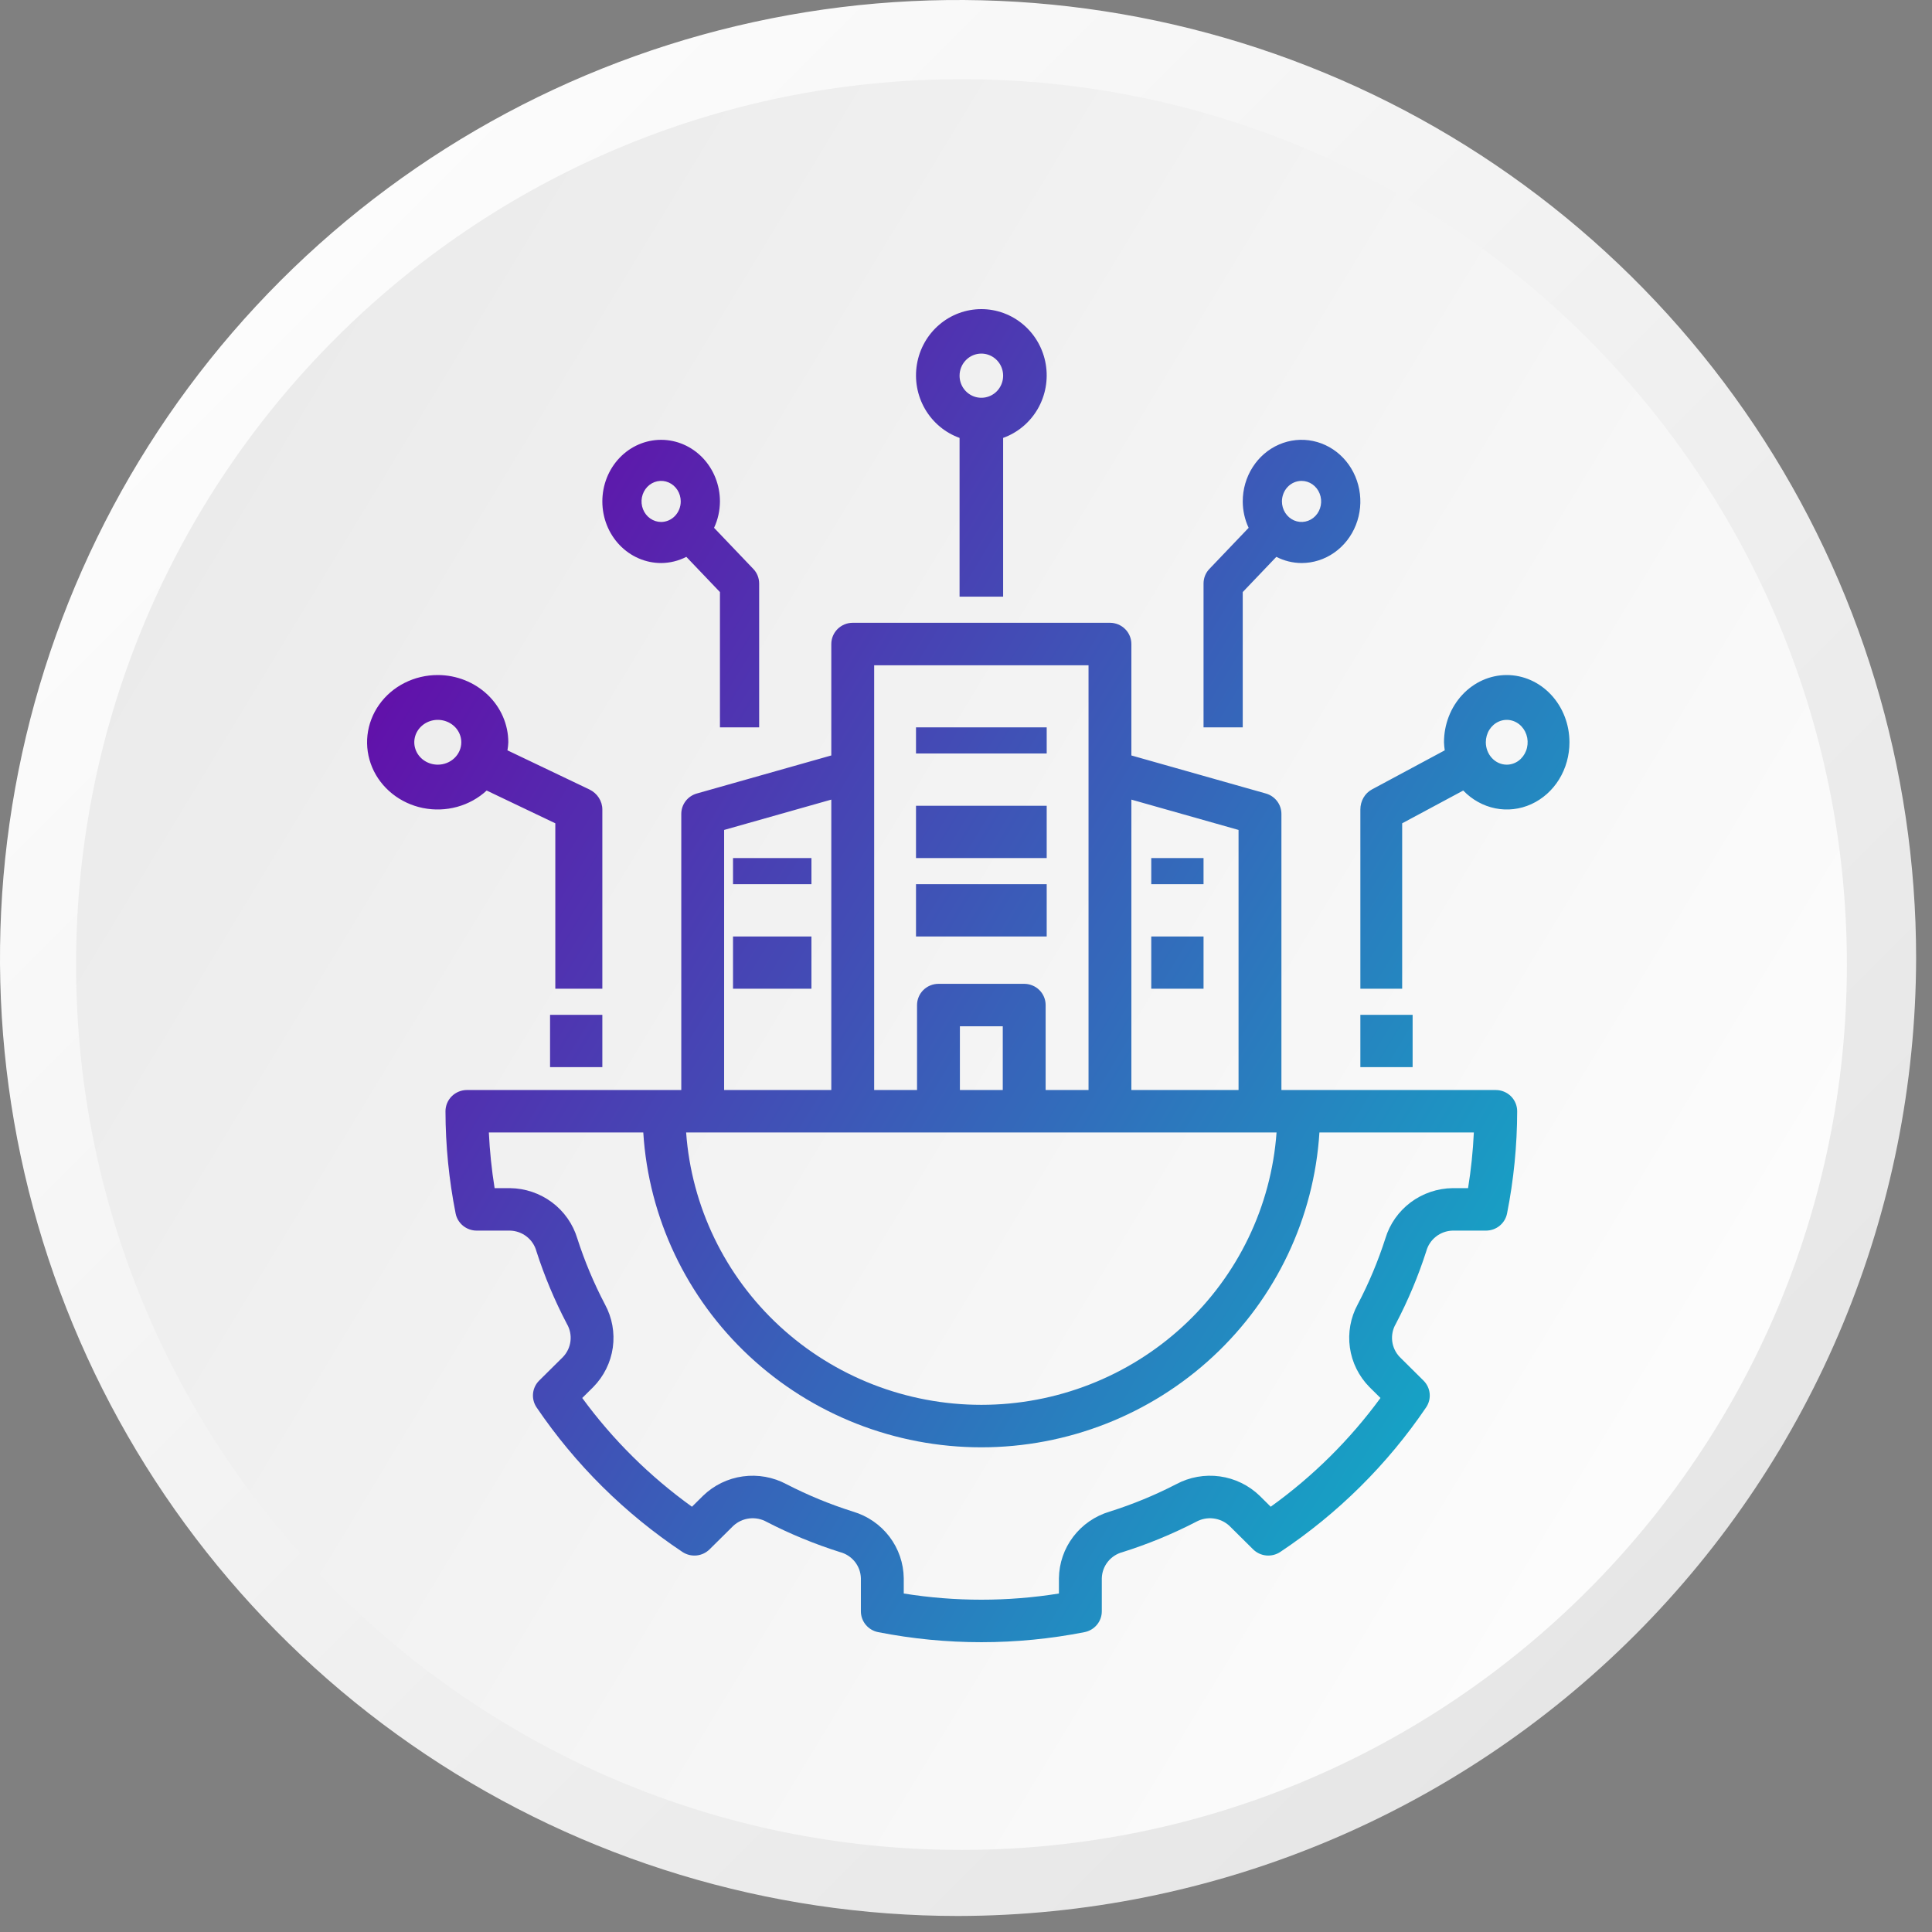 <svg width="100" height="100" viewBox="0 0 100 100" fill="none" xmlns="http://www.w3.org/2000/svg">
<rect x="0" y="0" width="100" height="100" fill="#808080" stroke="none"/>
<path d="M49.589 99.171C39.781 99.171 30.194 96.263 22.039 90.814C13.884 85.366 7.528 77.622 3.775 68.561C0.021 59.501 -0.961 49.531 0.953 39.912C2.866 30.293 7.589 21.458 14.524 14.523C21.459 7.589 30.295 2.866 39.915 0.953C49.534 -0.96 59.505 0.021 68.566 3.774C77.627 7.527 85.372 13.883 90.821 22.037C96.27 30.192 99.178 39.778 99.178 49.586C99.156 62.73 93.925 75.329 84.63 84.624C75.335 93.918 62.734 99.149 49.589 99.171Z" fill="url(#paint0_linear_3523_845)"/>
<path d="M95.594 49.924C95.594 24.615 75.075 4.099 49.765 4.1C24.455 4.101 3.937 24.618 3.937 49.927C3.937 75.236 24.455 95.752 49.765 95.751C75.075 95.75 95.594 75.233 95.594 49.924Z" fill="url(#paint1_linear_3523_845)"/>
<path d="M57.451 32.235C57.596 32.235 57.74 32.264 57.875 32.319C58.01 32.375 58.132 32.456 58.235 32.558C58.338 32.66 58.42 32.781 58.475 32.914C58.531 33.047 58.56 33.191 58.56 33.335V39.102L65.521 41.072C65.753 41.138 65.957 41.276 66.102 41.467C66.248 41.657 66.326 41.89 66.326 42.129V56.419H77.42C77.566 56.419 77.71 56.448 77.845 56.503C77.979 56.558 78.102 56.639 78.205 56.741C78.308 56.843 78.389 56.964 78.445 57.098C78.501 57.231 78.529 57.374 78.529 57.519C78.526 59.294 78.35 61.065 78.005 62.808C77.956 63.058 77.82 63.283 77.622 63.445C77.423 63.608 77.173 63.696 76.916 63.696H75.187C74.874 63.705 74.572 63.813 74.326 64.006C74.08 64.198 73.904 64.465 73.823 64.765C73.407 66.06 72.879 67.317 72.247 68.523C72.089 68.792 72.024 69.105 72.06 69.414C72.097 69.723 72.233 70.013 72.449 70.238L73.678 71.457C73.86 71.637 73.974 71.874 73.999 72.128C74.024 72.382 73.958 72.636 73.814 72.848C71.811 75.802 69.247 78.344 66.266 80.329C66.052 80.471 65.795 80.535 65.539 80.511C65.283 80.486 65.043 80.374 64.861 80.194L63.632 78.976C63.403 78.764 63.111 78.63 62.8 78.594C62.488 78.558 62.174 78.621 61.901 78.774C60.684 79.402 59.414 79.925 58.106 80.337C57.804 80.417 57.535 80.591 57.341 80.835C57.147 81.078 57.038 81.377 57.029 81.688V83.401C57.029 83.656 56.94 83.903 56.776 84.1C56.612 84.296 56.384 84.431 56.132 84.48C52.608 85.173 48.98 85.173 45.456 84.48C45.203 84.431 44.976 84.296 44.812 84.1C44.649 83.903 44.559 83.656 44.559 83.401V81.688C44.551 81.377 44.441 81.078 44.247 80.835C44.053 80.592 43.785 80.417 43.482 80.337C42.174 79.924 40.904 79.402 39.686 78.774C39.414 78.621 39.099 78.558 38.788 78.594C38.477 78.63 38.186 78.764 37.957 78.976L36.727 80.194C36.545 80.374 36.306 80.486 36.05 80.511C35.794 80.535 35.536 80.471 35.323 80.329C32.342 78.344 29.778 75.802 27.774 72.848C27.631 72.636 27.565 72.382 27.59 72.128C27.614 71.874 27.727 71.637 27.909 71.457L29.139 70.238C29.355 70.012 29.492 69.723 29.528 69.414C29.565 69.105 29.499 68.793 29.342 68.523C28.709 67.317 28.182 66.06 27.765 64.765C27.685 64.465 27.508 64.198 27.262 64.006C27.017 63.813 26.714 63.705 26.401 63.696H24.672C24.415 63.696 24.165 63.607 23.967 63.445C23.768 63.283 23.632 63.058 23.583 62.808C23.237 61.065 23.062 59.294 23.058 57.519C23.058 57.374 23.088 57.231 23.143 57.098C23.199 56.964 23.281 56.843 23.384 56.741C23.487 56.639 23.609 56.558 23.744 56.503C23.878 56.448 24.022 56.419 24.168 56.419H35.263V42.129C35.263 41.89 35.341 41.657 35.486 41.467C35.631 41.276 35.835 41.138 36.067 41.072L43.028 39.102V33.335C43.028 33.191 43.057 33.047 43.113 32.914C43.169 32.781 43.25 32.66 43.353 32.558C43.456 32.456 43.578 32.375 43.713 32.319C43.847 32.264 43.992 32.235 44.138 32.235H57.451ZM25.303 58.617C25.348 59.582 25.448 60.544 25.601 61.498H26.401C27.185 61.508 27.945 61.766 28.571 62.233C29.197 62.701 29.655 63.354 29.88 64.098C30.258 65.274 30.737 66.416 31.311 67.511C31.684 68.195 31.827 68.98 31.719 69.75C31.61 70.52 31.256 71.236 30.708 71.793L30.136 72.359C31.717 74.521 33.635 76.421 35.816 77.988L36.389 77.421C36.95 76.877 37.672 76.525 38.45 76.418C39.228 76.311 40.02 76.453 40.71 76.823C41.815 77.392 42.967 77.867 44.154 78.241C44.905 78.464 45.565 78.918 46.037 79.538C46.509 80.158 46.768 80.911 46.778 81.688V82.48C49.438 82.907 52.15 82.907 54.81 82.48V81.688C54.82 80.911 55.08 80.158 55.552 79.538C56.024 78.918 56.684 78.464 57.434 78.241C58.621 77.867 59.773 77.393 60.878 76.823C61.568 76.452 62.361 76.311 63.139 76.418C63.916 76.526 64.639 76.877 65.2 77.421L65.772 77.988C67.954 76.421 69.871 74.521 71.453 72.359L70.881 71.793C70.333 71.236 69.978 70.52 69.87 69.75C69.761 68.98 69.904 68.195 70.277 67.511C70.852 66.416 71.33 65.274 71.708 64.098C71.933 63.354 72.392 62.701 73.017 62.233C73.643 61.766 74.404 61.508 75.187 61.498H75.987C76.141 60.544 76.241 59.582 76.286 58.617H68.293C68.016 63.03 66.052 67.172 62.801 70.199C59.549 73.227 55.255 74.913 50.794 74.913C46.332 74.913 42.039 73.227 38.788 70.199C35.537 67.172 33.572 63.03 33.296 58.617H25.303ZM35.514 58.617C35.791 62.446 37.52 66.029 40.355 68.644C43.19 71.26 46.92 72.714 50.794 72.714C54.667 72.714 58.398 71.26 61.233 68.644C64.068 66.029 65.798 62.446 66.074 58.617H35.514ZM37.481 42.958V56.419H43.028V41.388L37.481 42.958ZM45.247 56.419H47.466V52.023C47.466 51.878 47.495 51.735 47.551 51.602C47.606 51.468 47.688 51.347 47.791 51.245C47.894 51.143 48.017 51.062 48.151 51.007C48.286 50.952 48.429 50.923 48.575 50.923H53.013C53.158 50.923 53.303 50.952 53.437 51.007C53.572 51.062 53.695 51.143 53.798 51.245C53.901 51.347 53.982 51.468 54.038 51.602C54.094 51.735 54.122 51.878 54.122 52.023V56.419H56.342V34.434H45.247V56.419ZM49.684 56.419H51.903V53.121H49.684V56.419ZM58.56 56.419H64.107V42.958L58.56 41.388V56.419ZM31.177 55.235H28.471V52.529H31.177V55.235ZM73.117 55.235H70.412V52.529H73.117V55.235ZM42 51.177H37.941V48.471H42V51.177ZM62.295 51.177H59.589V48.471H62.295V51.177ZM22.66 34.94C23.628 34.941 24.556 35.309 25.24 35.961C25.924 36.613 26.309 37.498 26.31 38.42C26.305 38.56 26.289 38.699 26.265 38.837L30.506 40.862C30.707 40.959 30.877 41.107 30.995 41.29C31.113 41.473 31.177 41.684 31.177 41.898V51.176H28.743V42.614L25.19 40.918C24.761 41.315 24.236 41.605 23.661 41.763C23.086 41.921 22.479 41.941 21.893 41.823C21.308 41.705 20.763 41.451 20.305 41.085C19.846 40.718 19.489 40.251 19.265 39.722C19.042 39.193 18.957 38.62 19.02 38.053C19.084 37.486 19.292 36.942 19.628 36.47C19.963 35.998 20.415 35.611 20.943 35.345C21.472 35.078 22.062 34.939 22.66 34.94ZM77.988 34.94C78.849 34.94 79.675 35.307 80.284 35.96C80.893 36.612 81.235 37.497 81.235 38.42C81.236 39.103 81.049 39.771 80.698 40.341C80.347 40.91 79.846 41.356 79.26 41.623C78.673 41.89 78.026 41.965 77.399 41.84C76.773 41.714 76.194 41.394 75.737 40.918L72.576 42.614V51.176H70.412V41.898C70.412 41.684 70.468 41.473 70.573 41.29C70.678 41.107 70.829 40.959 71.009 40.862L74.78 38.837C74.759 38.699 74.746 38.56 74.741 38.42C74.741 37.497 75.083 36.612 75.692 35.96C76.301 35.307 77.127 34.94 77.988 34.94ZM54.177 48.471H47.412V45.765H54.177V48.471ZM42 45.765H37.941V44.412H42V45.765ZM62.295 45.765H59.589V44.412H62.295V45.765ZM54.177 44.412H47.412V41.706H54.177V44.412ZM22.423 37.282C22.187 37.327 21.97 37.438 21.8 37.6C21.63 37.762 21.514 37.968 21.467 38.193C21.42 38.418 21.444 38.651 21.536 38.863C21.628 39.075 21.784 39.256 21.984 39.384C22.184 39.511 22.419 39.579 22.66 39.579C22.983 39.579 23.292 39.457 23.52 39.239C23.748 39.022 23.877 38.727 23.877 38.42C23.877 38.191 23.805 37.966 23.672 37.775C23.538 37.585 23.348 37.436 23.126 37.349C22.904 37.261 22.659 37.237 22.423 37.282ZM78.199 37.282C77.989 37.238 77.772 37.261 77.574 37.349C77.376 37.436 77.207 37.585 77.088 37.775C76.969 37.966 76.906 38.191 76.906 38.42C76.906 38.727 77.021 39.022 77.224 39.239C77.426 39.457 77.701 39.579 77.988 39.579C78.202 39.579 78.412 39.511 78.59 39.384C78.767 39.256 78.906 39.075 78.988 38.863C79.07 38.651 79.091 38.418 79.05 38.193C79.008 37.968 78.905 37.762 78.754 37.6C78.602 37.437 78.409 37.327 78.199 37.282ZM54.177 39H47.412V37.647H54.177V39ZM34.221 22.765C35.028 22.766 35.801 23.102 36.372 23.699C36.943 24.297 37.264 25.109 37.264 25.954C37.262 26.428 37.158 26.895 36.96 27.32L38.997 29.454C39.187 29.653 39.294 29.924 39.294 30.206V37.647H37.264V30.645L35.525 28.823C35.119 29.031 34.673 29.14 34.221 29.143C33.413 29.143 32.639 28.807 32.068 28.209C31.497 27.611 31.177 26.8 31.177 25.954C31.177 25.108 31.497 24.296 32.068 23.698C32.639 23.1 33.413 22.765 34.221 22.765ZM66.203 23.008C66.759 22.766 67.371 22.703 67.962 22.826C68.552 22.949 69.095 23.252 69.52 23.698C69.946 24.144 70.236 24.713 70.353 25.331C70.471 25.95 70.411 26.591 70.18 27.174C69.95 27.756 69.56 28.255 69.059 28.605C68.559 28.956 67.97 29.143 67.368 29.143C66.916 29.14 66.47 29.031 66.063 28.823L64.324 30.645V37.647H62.295V30.206C62.295 29.924 62.401 29.653 62.592 29.454L64.629 27.32C64.43 26.895 64.326 26.428 64.324 25.954C64.324 25.323 64.502 24.706 64.837 24.182C65.171 23.657 65.647 23.249 66.203 23.008ZM50.795 16C51.592 16 52.364 16.286 52.974 16.808C53.584 17.329 53.993 18.053 54.128 18.851C54.263 19.648 54.115 20.469 53.712 21.167C53.308 21.865 52.674 22.396 51.922 22.666V30.883H49.667V22.666C48.915 22.396 48.281 21.865 47.877 21.167C47.473 20.469 47.326 19.648 47.461 18.851C47.596 18.053 48.004 17.329 48.614 16.808C49.224 16.286 49.997 16 50.795 16ZM34.022 24.911C33.826 24.952 33.645 25.053 33.503 25.202C33.361 25.351 33.265 25.54 33.225 25.746C33.186 25.952 33.206 26.166 33.283 26.36C33.36 26.555 33.49 26.721 33.657 26.838C33.824 26.954 34.02 27.017 34.221 27.017C34.489 27.016 34.747 26.904 34.937 26.705C35.127 26.506 35.235 26.236 35.235 25.954C35.235 25.744 35.176 25.538 35.064 25.363C34.953 25.189 34.794 25.052 34.609 24.972C34.424 24.891 34.219 24.87 34.022 24.911ZM67.368 24.891C67.099 24.891 66.841 25.003 66.65 25.202C66.46 25.401 66.354 25.672 66.353 25.954C66.353 26.164 66.413 26.369 66.524 26.544C66.636 26.719 66.794 26.855 66.979 26.936C67.165 27.016 67.369 27.037 67.566 26.996C67.763 26.955 67.944 26.854 68.086 26.705C68.228 26.556 68.324 26.367 68.363 26.161C68.402 25.955 68.382 25.741 68.305 25.547C68.229 25.353 68.098 25.186 67.931 25.069C67.765 24.953 67.569 24.891 67.368 24.891ZM50.794 18.302C50.495 18.302 50.208 18.423 49.997 18.638C49.786 18.852 49.667 19.142 49.667 19.445C49.667 19.672 49.733 19.893 49.857 20.081C49.981 20.269 50.157 20.415 50.363 20.502C50.569 20.588 50.796 20.611 51.014 20.567C51.233 20.523 51.434 20.415 51.592 20.255C51.749 20.095 51.857 19.891 51.9 19.669C51.944 19.447 51.921 19.217 51.836 19.008C51.751 18.799 51.606 18.621 51.421 18.495C51.235 18.369 51.017 18.302 50.794 18.302Z" fill="url(#paint2_linear_3523_845)"/>
<defs>
<linearGradient id="paint0_linear_3523_845" x1="14.519" y1="14.463" x2="84.668" y2="84.617" gradientUnits="userSpaceOnUse">
<stop stop-color="#FCFCFC"/>
<stop offset="1" stop-color="#E6E6E6"/>
</linearGradient>
<linearGradient id="paint1_linear_3523_845" x1="87.197" y1="72.58" x2="-12.811" y2="11.997" gradientUnits="userSpaceOnUse">
<stop stop-color="#FCFCFC"/>
<stop offset="1" stop-color="#E6E6E6"/>
</linearGradient>
<linearGradient id="paint2_linear_3523_845" x1="15.11" y1="29.054" x2="94.188" y2="76.904" gradientUnits="userSpaceOnUse">
<stop stop-color="#6A00A7"/>
<stop offset="1" stop-color="#00CDCD"/>
</linearGradient>
</defs>
</svg>
